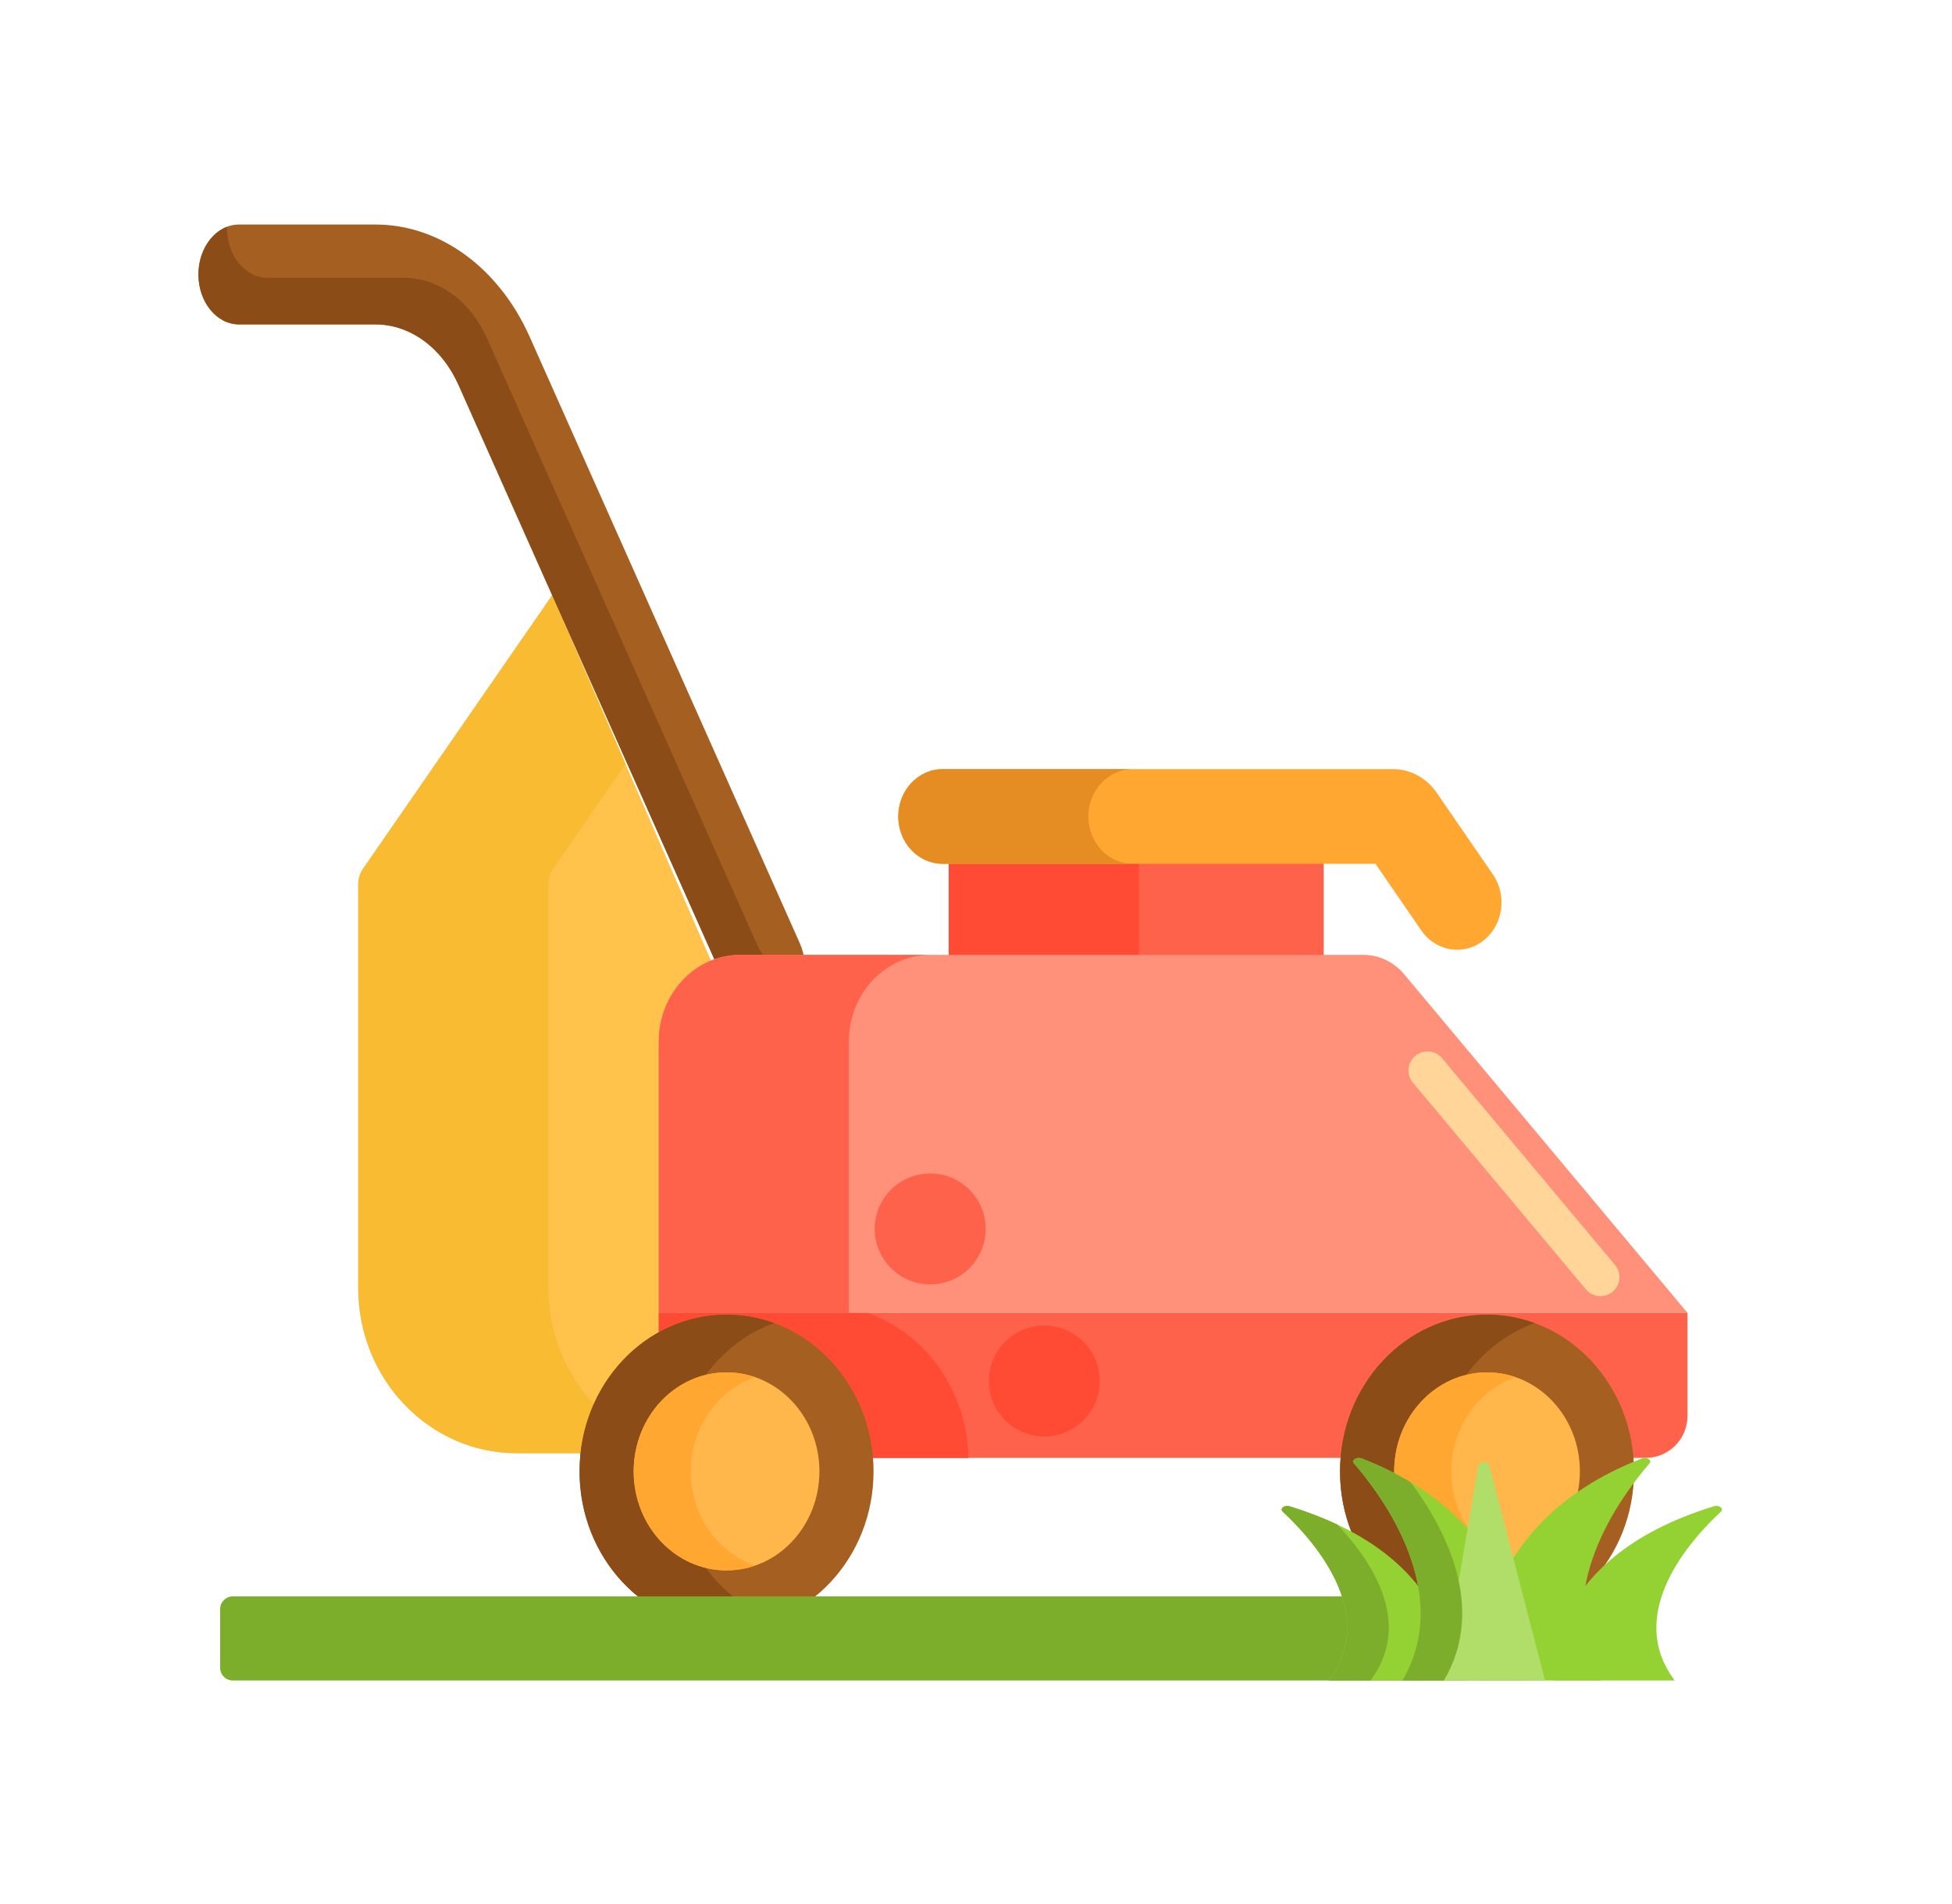 <svg width="41" height="40" viewBox="0 0 41 40" fill="none" xmlns="http://www.w3.org/2000/svg">
<path d="M11.599 12.504L7.625 18.252C7.56 18.347 7.524 18.46 7.524 18.577V27.054C7.524 28.974 9.014 30.529 10.852 30.529H15.26L15.514 21.517L11.599 12.504Z" fill="#FFC34C"/>
<path d="M11.518 27.054V18.577C11.518 18.46 11.553 18.347 11.619 18.252L13.14 16.052L11.599 12.504L7.625 18.252C7.56 18.347 7.524 18.46 7.524 18.577V27.054C7.524 28.974 9.014 30.529 10.852 30.529H14.846C13.008 30.53 11.518 28.974 11.518 27.054Z" fill="#F9BB32"/>
<path d="M19.928 16.301H27.803V21.268H19.928V16.301Z" fill="#FF624B"/>
<path d="M19.928 16.301H23.922V21.268H19.928V16.301Z" fill="#FF4B34"/>
<path d="M16.053 21.371C15.752 21.371 15.459 21.174 15.304 20.826L9.631 8.087C9.282 7.303 8.613 6.815 7.886 6.815H5.021C4.55 6.815 4.168 6.346 4.168 5.766C4.168 5.187 4.55 4.717 5.021 4.717H7.886C9.236 4.717 10.478 5.622 11.127 7.079L16.8 19.817C17.026 20.326 16.875 20.963 16.462 21.241C16.332 21.329 16.191 21.371 16.053 21.371Z" fill="#A56021"/>
<path d="M16.652 20.392C16.351 20.392 16.058 20.195 15.903 19.846L10.23 7.108C9.881 6.324 9.212 5.836 8.485 5.836H5.62C5.149 5.836 4.767 5.367 4.767 4.787C4.767 4.779 4.768 4.771 4.768 4.764C4.42 4.896 4.168 5.295 4.168 5.766C4.168 6.345 4.55 6.815 5.021 6.815H7.886C8.613 6.815 9.282 7.302 9.631 8.087L15.304 20.825C15.459 21.173 15.752 21.37 16.053 21.37C16.191 21.37 16.332 21.329 16.462 21.241C16.739 21.054 16.898 20.705 16.905 20.342C16.821 20.374 16.736 20.392 16.652 20.392Z" fill="#8C4C17"/>
<path d="M30.177 16.654C29.963 16.343 29.622 16.158 29.26 16.158H19.799C19.284 16.158 18.867 16.604 18.867 17.153C18.867 17.702 19.284 18.147 19.799 18.147H28.891L29.853 19.547C30.158 19.99 30.741 20.086 31.157 19.761C31.572 19.436 31.662 18.814 31.357 18.371L30.177 16.654Z" fill="#FFA730"/>
<path d="M15.542 20.061H28.644C28.968 20.061 29.276 20.209 29.492 20.466L35.444 27.581H13.836V21.881C13.836 20.876 14.6 20.061 15.542 20.061Z" fill="#FF9079"/>
<path d="M34.563 30.628H13.836V27.582H35.444V29.748C35.444 30.234 35.05 30.628 34.563 30.628Z" fill="#FF624B"/>
<path d="M19.536 20.061H15.542C14.6 20.061 13.836 20.876 13.836 21.881V27.581H17.829V21.881C17.829 20.876 18.593 20.061 19.536 20.061Z" fill="#FF624B"/>
<path d="M34.322 30.911C34.322 29.092 32.939 27.618 31.234 27.618C29.528 27.618 28.146 29.092 28.146 30.911C28.146 32.73 29.528 34.204 31.234 34.204C32.939 34.204 34.322 32.73 34.322 30.911Z" fill="#A56021"/>
<path d="M20.344 30.629C20.311 29.205 19.431 28.005 18.22 27.582H13.836V30.629H20.344Z" fill="#FF4B34"/>
<path d="M18.348 30.911C18.348 29.092 16.966 27.618 15.261 27.618C13.555 27.618 12.173 29.092 12.173 30.911C12.173 32.73 13.555 34.204 15.261 34.204C16.966 34.204 18.348 32.73 18.348 30.911Z" fill="#A56021"/>
<path d="M30.143 30.911C30.143 29.465 31.017 28.238 32.232 27.795C31.919 27.681 31.583 27.618 31.234 27.618C29.528 27.618 28.146 29.092 28.146 30.911C28.146 32.73 29.528 34.204 31.234 34.204C31.583 34.204 31.919 34.142 32.232 34.027C31.017 33.585 30.143 32.357 30.143 30.911Z" fill="#8C4C17"/>
<path d="M14.17 30.911C14.17 29.465 15.044 28.238 16.259 27.795C15.946 27.681 15.61 27.618 15.261 27.618C13.555 27.618 12.173 29.092 12.173 30.911C12.173 32.73 13.555 34.204 15.261 34.204C15.61 34.204 15.946 34.142 16.259 34.027C15.044 33.585 14.17 32.357 14.17 30.911Z" fill="#8C4C17"/>
<path d="M33.184 30.911C33.184 29.762 32.311 28.831 31.234 28.831C30.157 28.831 29.284 29.762 29.284 30.911C29.284 32.06 30.157 32.991 31.234 32.991C32.311 32.991 33.184 32.06 33.184 30.911Z" fill="#FFB74B"/>
<path d="M17.211 30.911C17.211 29.762 16.337 28.831 15.26 28.831C14.183 28.831 13.31 29.762 13.31 30.911C13.31 32.06 14.183 32.991 15.26 32.991C16.337 32.991 17.211 32.06 17.211 30.911Z" fill="#FFB74B"/>
<path d="M30.482 30.911C30.482 29.986 31.05 29.202 31.833 28.931C31.644 28.866 31.443 28.831 31.234 28.831C30.159 28.831 29.284 29.764 29.284 30.911C29.284 32.058 30.159 32.991 31.234 32.991C31.443 32.991 31.644 32.956 31.833 32.89C31.05 32.62 30.482 31.835 30.482 30.911Z" fill="#FFA730"/>
<path d="M14.508 30.911C14.508 29.986 15.076 29.202 15.859 28.931C15.671 28.866 15.469 28.831 15.26 28.831C14.185 28.831 13.31 29.764 13.31 30.911C13.31 32.058 14.185 32.991 15.26 32.991C15.469 32.991 15.671 32.956 15.859 32.89C15.076 32.62 14.508 31.835 14.508 30.911Z" fill="#FFA730"/>
<path d="M22.86 17.153C22.86 16.604 23.278 16.158 23.793 16.158H19.799C19.284 16.158 18.867 16.604 18.867 17.153C18.867 17.702 19.284 18.147 19.799 18.147H23.793C23.278 18.147 22.86 17.702 22.86 17.153Z" fill="#E58D23"/>
<path d="M33.616 27.229C33.502 27.229 33.388 27.181 33.309 27.086L29.677 22.745C29.536 22.576 29.558 22.324 29.728 22.182C29.897 22.041 30.149 22.063 30.29 22.232L33.922 26.574C34.063 26.743 34.041 26.995 33.872 27.136C33.797 27.199 33.706 27.229 33.616 27.229Z" fill="#FFD59A"/>
<path d="M20.703 25.818C20.703 26.461 20.182 26.983 19.538 26.983C18.895 26.983 18.373 26.461 18.373 25.818C18.373 25.175 18.895 24.653 19.538 24.653C20.182 24.653 20.703 25.175 20.703 25.818Z" fill="#FF624B"/>
<path d="M23.099 29.012C23.099 29.656 22.578 30.177 21.934 30.177C21.291 30.177 20.77 29.656 20.77 29.012C20.77 28.369 21.291 27.848 21.934 27.848C22.578 27.848 23.099 28.369 23.099 29.012Z" fill="#FF4B34"/>
<path d="M4.89 35.304H30.807V33.537H4.89C4.743 33.537 4.624 33.656 4.624 33.803V35.038C4.624 35.185 4.743 35.304 4.89 35.304Z" fill="#7CAE2C"/>
<path d="M32.628 35.304C32.628 35.304 32.316 32.777 36.001 31.643C36.109 31.61 36.215 31.693 36.146 31.758C35.525 32.333 34.111 33.889 35.176 35.304H32.628Z" fill="#94D133"/>
<path d="M31.084 35.304C31.084 35.304 30.77 32.076 34.486 30.64C34.589 30.599 34.706 30.675 34.646 30.744C34.052 31.429 32.54 33.461 33.632 35.304H31.084Z" fill="#94D133"/>
<path d="M30.459 35.304C30.459 35.304 30.77 32.777 27.085 31.643C26.977 31.61 26.871 31.693 26.941 31.758C27.562 32.333 28.976 33.889 27.91 35.304H30.459Z" fill="#94D133"/>
<path d="M32.002 35.304C32.002 35.304 32.316 32.076 28.601 30.64C28.497 30.599 28.38 30.675 28.44 30.744C29.034 31.429 30.546 33.461 29.454 35.304H32.002Z" fill="#94D133"/>
<path d="M30.285 35.304L31.049 30.787C31.064 30.698 31.256 30.694 31.279 30.782L32.453 35.304H30.285Z" fill="#B1DD69"/>
<path d="M28.087 32.027C27.792 31.888 27.46 31.759 27.088 31.644C26.979 31.61 26.873 31.694 26.943 31.758C27.564 32.334 28.978 33.889 27.912 35.305H28.784C29.713 34.072 28.759 32.733 28.087 32.027Z" fill="#7CAE2C"/>
<path d="M29.63 31.139C29.326 30.957 28.985 30.788 28.599 30.64C28.497 30.6 28.381 30.677 28.44 30.745C29.034 31.43 30.546 33.461 29.454 35.305H30.327C31.255 33.738 30.302 32.035 29.63 31.139Z" fill="#7CAE2C"/>
</svg>
